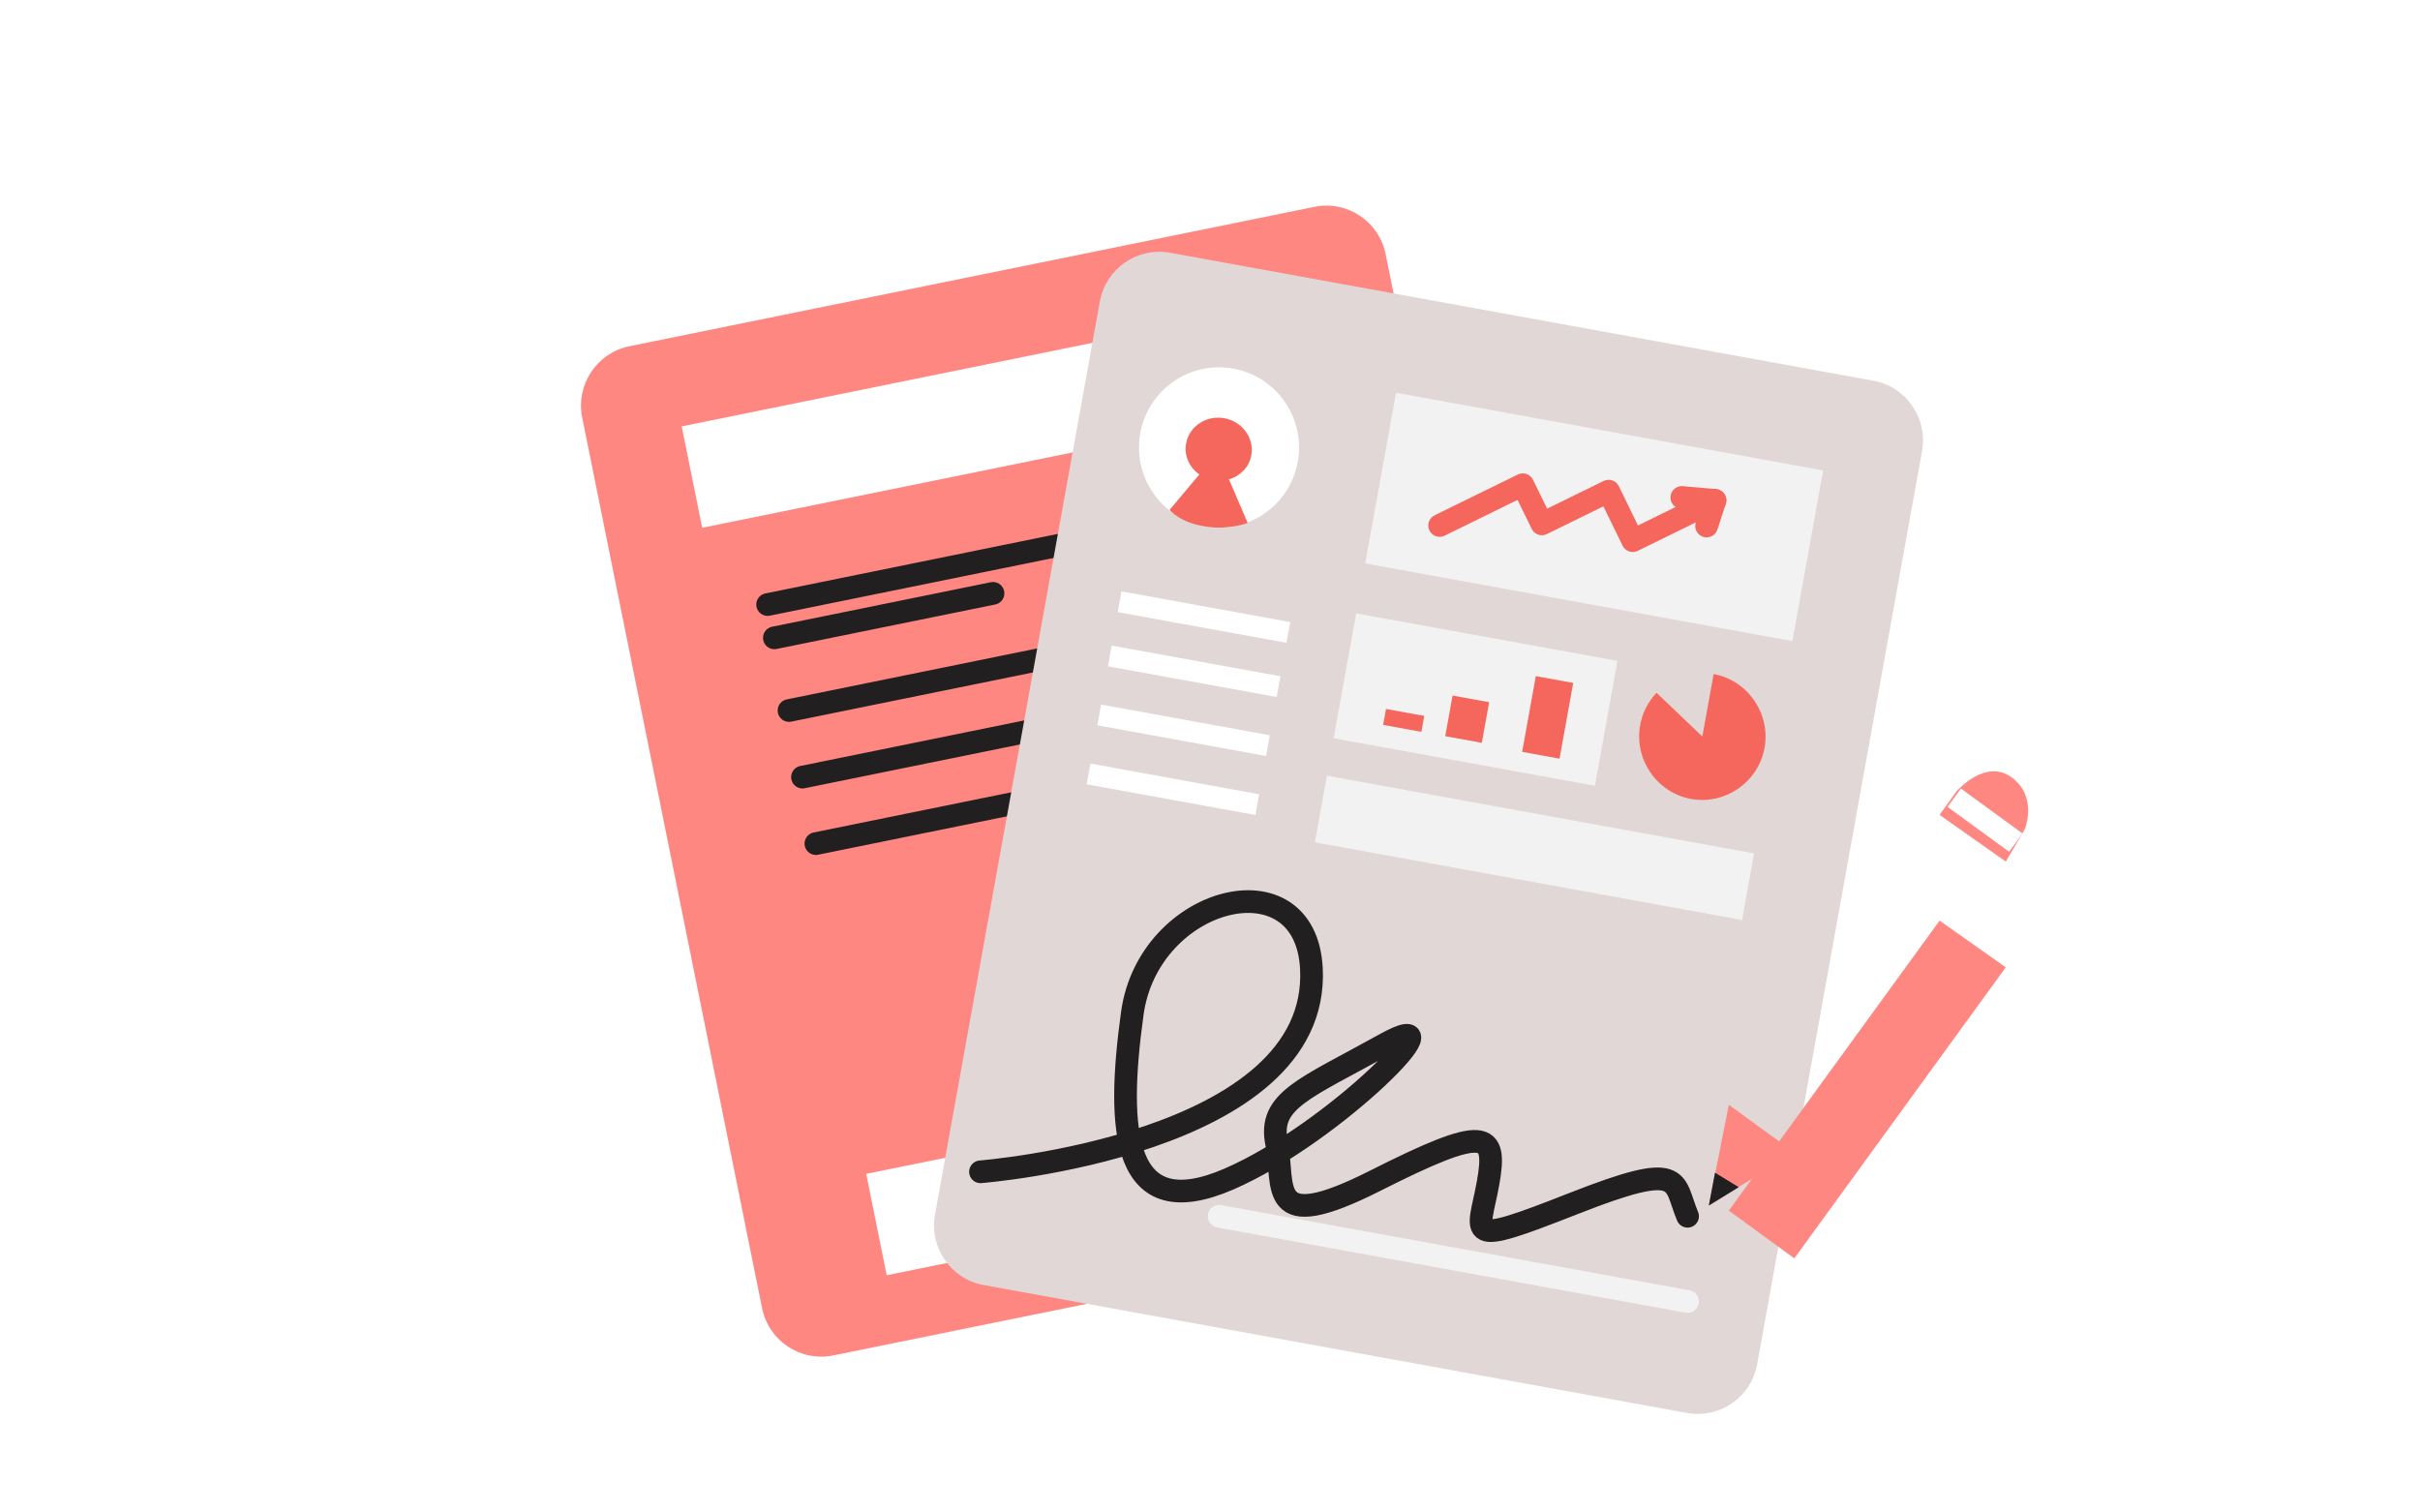 <svg width="320" height="200" viewBox="0 0 320 200" fill="none" xmlns="http://www.w3.org/2000/svg">
<path d="M173.8 27.353L83.242 45.781C78.912 46.661 76.111 50.887 76.986 55.217L100.772 172.984C101.647 177.315 105.865 180.112 110.195 179.231L200.754 160.803C205.083 159.922 207.884 155.697 207.009 151.366L183.223 33.599C182.349 29.268 178.13 26.472 173.8 27.353Z" fill="#FF8781"/>
<path d="M175.488 39.018L90.144 56.384L92.852 69.791L178.195 52.425L175.488 39.018Z" fill="white"/>
<path d="M149.943 148.019L114.541 155.223L117.249 168.63L152.651 161.426L149.943 148.019Z" fill="white"/>
<path d="M183.903 147.442C183.43 148.216 182.685 148.809 181.668 149.22L182.026 150.991L179.384 151.528L179.039 149.819C177.507 149.941 176.241 149.742 175.237 149.206L175.673 147.242C175.925 147.396 176.251 147.534 176.671 147.669C177.092 147.804 177.566 147.897 178.077 147.935C178.59 147.988 179.101 147.947 179.614 147.842C180.233 147.717 180.719 147.476 181.083 147.102C181.451 146.744 181.574 146.262 181.452 145.657C181.384 145.324 181.206 145.061 180.903 144.886C180.616 144.708 180.274 144.573 179.884 144.511C179.491 144.433 179.008 144.374 178.401 144.324C177.585 144.254 176.868 144.132 176.246 143.928C175.623 143.724 175.072 143.41 174.618 142.951C174.149 142.495 173.848 141.863 173.689 141.077C173.57 140.486 173.596 139.914 173.767 139.359C173.938 138.805 174.248 138.316 174.691 137.864C175.134 137.411 175.707 137.058 176.407 136.79L175.97 134.626L178.612 134.088L179.049 136.252C179.708 136.244 180.288 136.315 180.805 136.462C181.322 136.609 181.703 136.783 181.951 137.001L181.406 138.892C181.291 138.789 181.064 138.678 180.74 138.555C180.402 138.435 180.018 138.324 179.598 138.267C179.159 138.199 178.74 138.221 178.347 138.301C177.713 138.43 177.212 138.674 176.844 139.032C176.477 139.391 176.345 139.827 176.452 140.357C176.565 140.917 176.892 141.291 177.433 141.48C177.974 141.67 178.624 141.774 179.382 141.793C180.678 141.828 181.77 142.095 182.674 142.604C183.578 143.113 184.136 143.85 184.335 144.834C184.533 145.817 184.387 146.651 183.915 147.424L183.903 147.442Z" fill="#221F20"/>
<path d="M197.231 144.73C196.758 145.503 196.014 146.096 194.997 146.508L195.354 148.278L192.712 148.816L192.367 147.106C190.836 147.228 189.569 147.029 188.565 146.493L189.002 144.53C189.253 144.683 189.579 144.822 189.999 144.957C190.42 145.092 190.894 145.184 191.405 145.222C191.918 145.275 192.429 145.234 192.942 145.13C193.561 145.004 194.047 144.763 194.412 144.39C194.779 144.031 194.902 143.549 194.78 142.944C194.713 142.611 194.534 142.348 194.231 142.174C193.944 141.996 193.602 141.86 193.212 141.798C192.819 141.72 192.336 141.661 191.729 141.612C190.913 141.541 190.197 141.419 189.574 141.215C188.951 141.011 188.401 140.698 187.946 140.239C187.477 139.783 187.177 139.151 187.018 138.364C186.898 137.774 186.924 137.201 187.095 136.647C187.266 136.092 187.576 135.604 188.019 135.151C188.462 134.699 189.035 134.346 189.735 134.077L189.298 131.913L191.94 131.376L192.377 133.539C193.036 133.532 193.616 133.603 194.133 133.749C194.65 133.896 195.031 134.071 195.279 134.288L194.734 136.179C194.619 136.077 194.392 135.965 194.068 135.842C193.73 135.722 193.346 135.611 192.926 135.555C192.488 135.486 192.068 135.509 191.675 135.589C191.041 135.718 190.54 135.961 190.173 136.32C189.805 136.678 189.673 137.115 189.78 137.644C189.893 138.204 190.22 138.579 190.761 138.768C191.303 138.957 191.952 139.061 192.711 139.08C194.007 139.116 195.098 139.382 196.002 139.891C196.907 140.4 197.464 141.138 197.663 142.121C197.861 143.105 197.715 143.938 197.243 144.712L197.231 144.73Z" fill="#221F20"/>
<path d="M171.024 150.063C170.551 150.836 169.807 151.429 168.79 151.841L169.147 153.611L166.505 154.149L166.16 152.439C164.629 152.561 163.362 152.362 162.358 151.826L162.795 149.863C163.046 150.016 163.372 150.155 163.792 150.29C164.213 150.425 164.687 150.517 165.198 150.555C165.711 150.608 166.222 150.567 166.735 150.463C167.354 150.337 167.84 150.096 168.205 149.723C168.572 149.364 168.695 148.882 168.573 148.277C168.505 147.944 168.327 147.681 168.024 147.507C167.737 147.329 167.395 147.193 167.005 147.131C166.612 147.053 166.129 146.994 165.522 146.945C164.706 146.874 163.99 146.752 163.367 146.548C162.744 146.344 162.194 146.031 161.739 145.572C161.27 145.116 160.969 144.484 160.811 143.697C160.691 143.107 160.717 142.534 160.888 141.98C161.059 141.425 161.369 140.937 161.812 140.484C162.255 140.032 162.828 139.679 163.528 139.41L163.091 137.246L165.733 136.709L166.17 138.873C166.829 138.865 167.409 138.936 167.926 139.082C168.443 139.229 168.824 139.404 169.072 139.621L168.527 141.512C168.412 141.41 168.185 141.298 167.861 141.175C167.523 141.055 167.139 140.944 166.719 140.888C166.281 140.819 165.861 140.842 165.468 140.922C164.834 141.051 164.333 141.294 163.966 141.653C163.598 142.011 163.466 142.448 163.573 142.977C163.686 143.537 164.013 143.912 164.554 144.101C165.095 144.29 165.745 144.394 166.503 144.413C167.799 144.449 168.891 144.715 169.795 145.224C170.699 145.733 171.257 146.471 171.456 147.454C171.654 148.438 171.508 149.271 171.036 150.045L171.024 150.063Z" fill="#221F20"/>
<path d="M101.504 79.941L144.183 71.256" stroke="#221F20" stroke-width="3" stroke-linecap="round" stroke-linejoin="round"/>
<path d="M102.396 84.344L131.307 78.461" stroke="#221F20" stroke-width="3" stroke-linecap="round" stroke-linejoin="round"/>
<path d="M104.332 93.953L147.011 85.269" stroke="#221F20" stroke-width="3" stroke-linecap="round" stroke-linejoin="round"/>
<path d="M106.113 102.76L148.792 94.075" stroke="#221F20" stroke-width="3" stroke-linecap="round" stroke-linejoin="round"/>
<path d="M107.889 111.552L150.568 102.867" stroke="#221F20" stroke-width="3" stroke-linecap="round" stroke-linejoin="round"/>
<path d="M160.783 158.59L203.462 149.905" stroke="#221F20" stroke-width="3" stroke-linecap="round" stroke-linejoin="round"/>
<path d="M162.92 67.444L177.639 64.448" stroke="#221F20" stroke-width="3" stroke-linecap="round" stroke-linejoin="round"/>
<path d="M165.75 81.456L180.47 78.461" stroke="#221F20" stroke-width="3" stroke-linecap="round" stroke-linejoin="round"/>
<path d="M167.531 90.263L182.251 87.268" stroke="#221F20" stroke-width="3" stroke-linecap="round" stroke-linejoin="round"/>
<path d="M169.307 99.055L184.026 96.059" stroke="#221F20" stroke-width="3" stroke-linecap="round" stroke-linejoin="round"/>
<g filter="url(#filter0_d_327_2771)">
<path d="M247.705 46.339L154.728 29.427C150.381 28.636 146.221 31.52 145.436 35.868L123.634 156.623C122.849 160.971 125.737 165.137 130.084 165.927L223.061 182.84C227.408 183.631 231.568 180.747 232.353 176.399L254.155 55.644C254.94 51.295 252.052 47.13 247.705 46.339Z" fill="#E2D7D7"/>
<path d="M225.105 93.391L226.595 85.135C231.108 85.956 234.148 90.357 233.33 94.887C232.512 99.417 228.124 102.468 223.614 101.647C219.103 100.827 216.061 96.425 216.879 91.895C217.17 90.285 217.922 88.796 219.045 87.61L225.105 93.391Z" fill="#F5665C"/>
<path d="M241.08 58.209L184.6 47.935L180.525 70.502L237.006 80.776L241.08 58.209Z" fill="#F2F2F2"/>
<path d="M213.878 83.391L179.332 77.107L176.351 93.619L210.897 99.903L213.878 83.391Z" fill="#F2F2F2"/>
<path d="M231.941 108.847L175.461 98.573L173.871 107.38L230.351 117.653L231.941 108.847Z" fill="#F2F2F2"/>
<path d="M159.31 65.606C165.061 66.652 170.566 62.829 171.607 57.068C172.647 51.306 168.828 45.788 163.077 44.742C157.326 43.695 151.821 47.518 150.781 53.28C149.74 59.041 153.559 64.56 159.31 65.606Z" fill="white"/>
<path d="M170.604 78.259L148.295 74.201L147.8 76.941L170.109 80.999L170.604 78.259Z" fill="white"/>
<path d="M169.315 85.426L147.006 81.368L146.511 84.108L168.82 88.166L169.315 85.426Z" fill="white"/>
<path d="M167.907 93.227L145.598 89.169L145.103 91.908L167.412 95.966L167.907 93.227Z" fill="white"/>
<path d="M166.497 101.028L144.188 96.97L143.693 99.709L166.002 103.767L166.497 101.028Z" fill="white"/>
<path d="M129.651 150.95C129.651 150.95 174.628 147.445 173.409 124.059C172.629 109.114 151.873 114.483 149.729 129.983C147.584 145.483 148.364 158.047 162.509 151.907C176.654 145.767 193.742 128.189 183.119 134.09C172.495 139.991 167.658 141.509 168.806 147.169C169.954 152.83 167.232 159.512 181.822 152.143C196.413 144.773 198.019 145.513 196.764 152.463C195.509 159.412 193.265 160.971 208.02 155.166C222.775 149.361 221.178 152.108 223.15 156.831" stroke="#221F20" stroke-width="3" stroke-linecap="round" stroke-linejoin="round"/>
<path d="M190.367 65.484L201.361 60.098L203.889 65.274L212.712 60.948L215.903 67.492L226.774 62.163L222.391 61.782" stroke="#F5665C" stroke-width="3" stroke-linecap="round" stroke-linejoin="round"/>
<path d="M226.776 62.163L225.668 65.559" stroke="#F5665C" stroke-width="3" stroke-linecap="round" stroke-linejoin="round"/>
<path d="M162.51 59.393C163.995 58.944 165.181 57.769 165.463 56.206C165.874 53.931 164.275 51.737 161.896 51.304C159.517 50.872 157.253 52.362 156.842 54.638C156.549 56.263 157.289 57.82 158.59 58.744L154.666 63.418C154.666 63.418 155.999 65.227 159.888 65.695C162.7 66.03 164.981 65.15 164.981 65.15L162.51 59.393Z" fill="#F5665C"/>
<path d="M188.331 90.669L183.279 89.75L182.899 91.855L187.951 92.774L188.331 90.669Z" fill="#F5665C"/>
<path d="M196.912 88.856L192.076 87.976L191.106 93.347L195.942 94.227L196.912 88.856Z" fill="#F5665C"/>
<path d="M208.028 86.306L203.084 85.407L201.276 95.421L206.22 96.321L208.028 86.306Z" fill="#F5665C"/>
<path d="M161.209 156.833L223.146 168.1" stroke="#F2F2F2" stroke-width="3" stroke-linecap="round" stroke-linejoin="round"/>
<g filter="url(#filter1_ddd_327_2771)">
<path d="M256.477 103.735L228.601 142.088L237.268 148.396L265.224 109.916L256.477 103.735Z" fill="#FF8781"/>
</g>
<path d="M228.607 142.088L225.959 155.413L237.274 148.396L228.607 142.088Z" fill="#FF8781"/>
<path d="M256.48 103.735L258.739 100.624C258.739 100.624 262.513 96.239 266.003 98.794C269.492 101.349 267.756 105.626 267.756 105.626L265.229 109.928L256.469 103.749L256.48 103.735Z" fill="#FF8781"/>
<path d="M229.915 152.982L226.778 151.066L225.96 155.413L229.915 152.982Z" fill="#221F20"/>
<path d="M258.412 101.485L266.554 107.421" stroke="white" stroke-width="3" stroke-miterlimit="10"/>
</g>
<defs>
<filter id="filter0_d_327_2771" x="119.506" y="29.296" width="152.682" height="161.674" filterUnits="userSpaceOnUse" color-interpolation-filters="sRGB">
<feFlood flood-opacity="0" result="BackgroundImageFix"/>
<feColorMatrix in="SourceAlpha" type="matrix" values="0 0 0 0 0 0 0 0 0 0 0 0 0 0 0 0 0 0 127 0" result="hardAlpha"/>
<feOffset dy="4"/>
<feGaussianBlur stdDeviation="2"/>
<feComposite in2="hardAlpha" operator="out"/>
<feColorMatrix type="matrix" values="0 0 0 0 0 0 0 0 0 0 0 0 0 0 0 0 0 0 0.25 0"/>
<feBlend mode="normal" in2="BackgroundImageFix" result="effect1_dropShadow_327_2771"/>
<feBlend mode="normal" in="SourceGraphic" in2="effect1_dropShadow_327_2771" result="shape"/>
</filter>
<filter id="filter1_ddd_327_2771" x="208.602" y="93.735" width="76.623" height="84.661" filterUnits="userSpaceOnUse" color-interpolation-filters="sRGB">
<feFlood flood-opacity="0" result="BackgroundImageFix"/>
<feColorMatrix in="SourceAlpha" type="matrix" values="0 0 0 0 0 0 0 0 0 0 0 0 0 0 0 0 0 0 127 0" result="hardAlpha"/>
<feOffset/>
<feGaussianBlur stdDeviation="0.5"/>
<feColorMatrix type="matrix" values="0 0 0 0 0 0 0 0 0 0 0 0 0 0 0 0 0 0 0.26 0"/>
<feBlend mode="normal" in2="BackgroundImageFix" result="effect1_dropShadow_327_2771"/>
<feColorMatrix in="SourceAlpha" type="matrix" values="0 0 0 0 0 0 0 0 0 0 0 0 0 0 0 0 0 0 127 0" result="hardAlpha"/>
<feOffset dy="4"/>
<feGaussianBlur stdDeviation="3"/>
<feColorMatrix type="matrix" values="0 0 0 0 0 0 0 0 0 0 0 0 0 0 0 0 0 0 0.26 0"/>
<feBlend mode="normal" in2="effect1_dropShadow_327_2771" result="effect2_dropShadow_327_2771"/>
<feColorMatrix in="SourceAlpha" type="matrix" values="0 0 0 0 0 0 0 0 0 0 0 0 0 0 0 0 0 0 127 0" result="hardAlpha"/>
<feOffset dy="10"/>
<feGaussianBlur stdDeviation="10"/>
<feColorMatrix type="matrix" values="0 0 0 0 0 0 0 0 0 0 0 0 0 0 0 0 0 0 0.26 0"/>
<feBlend mode="normal" in2="effect2_dropShadow_327_2771" result="effect3_dropShadow_327_2771"/>
<feBlend mode="normal" in="SourceGraphic" in2="effect3_dropShadow_327_2771" result="shape"/>
</filter>
</defs>
</svg>
